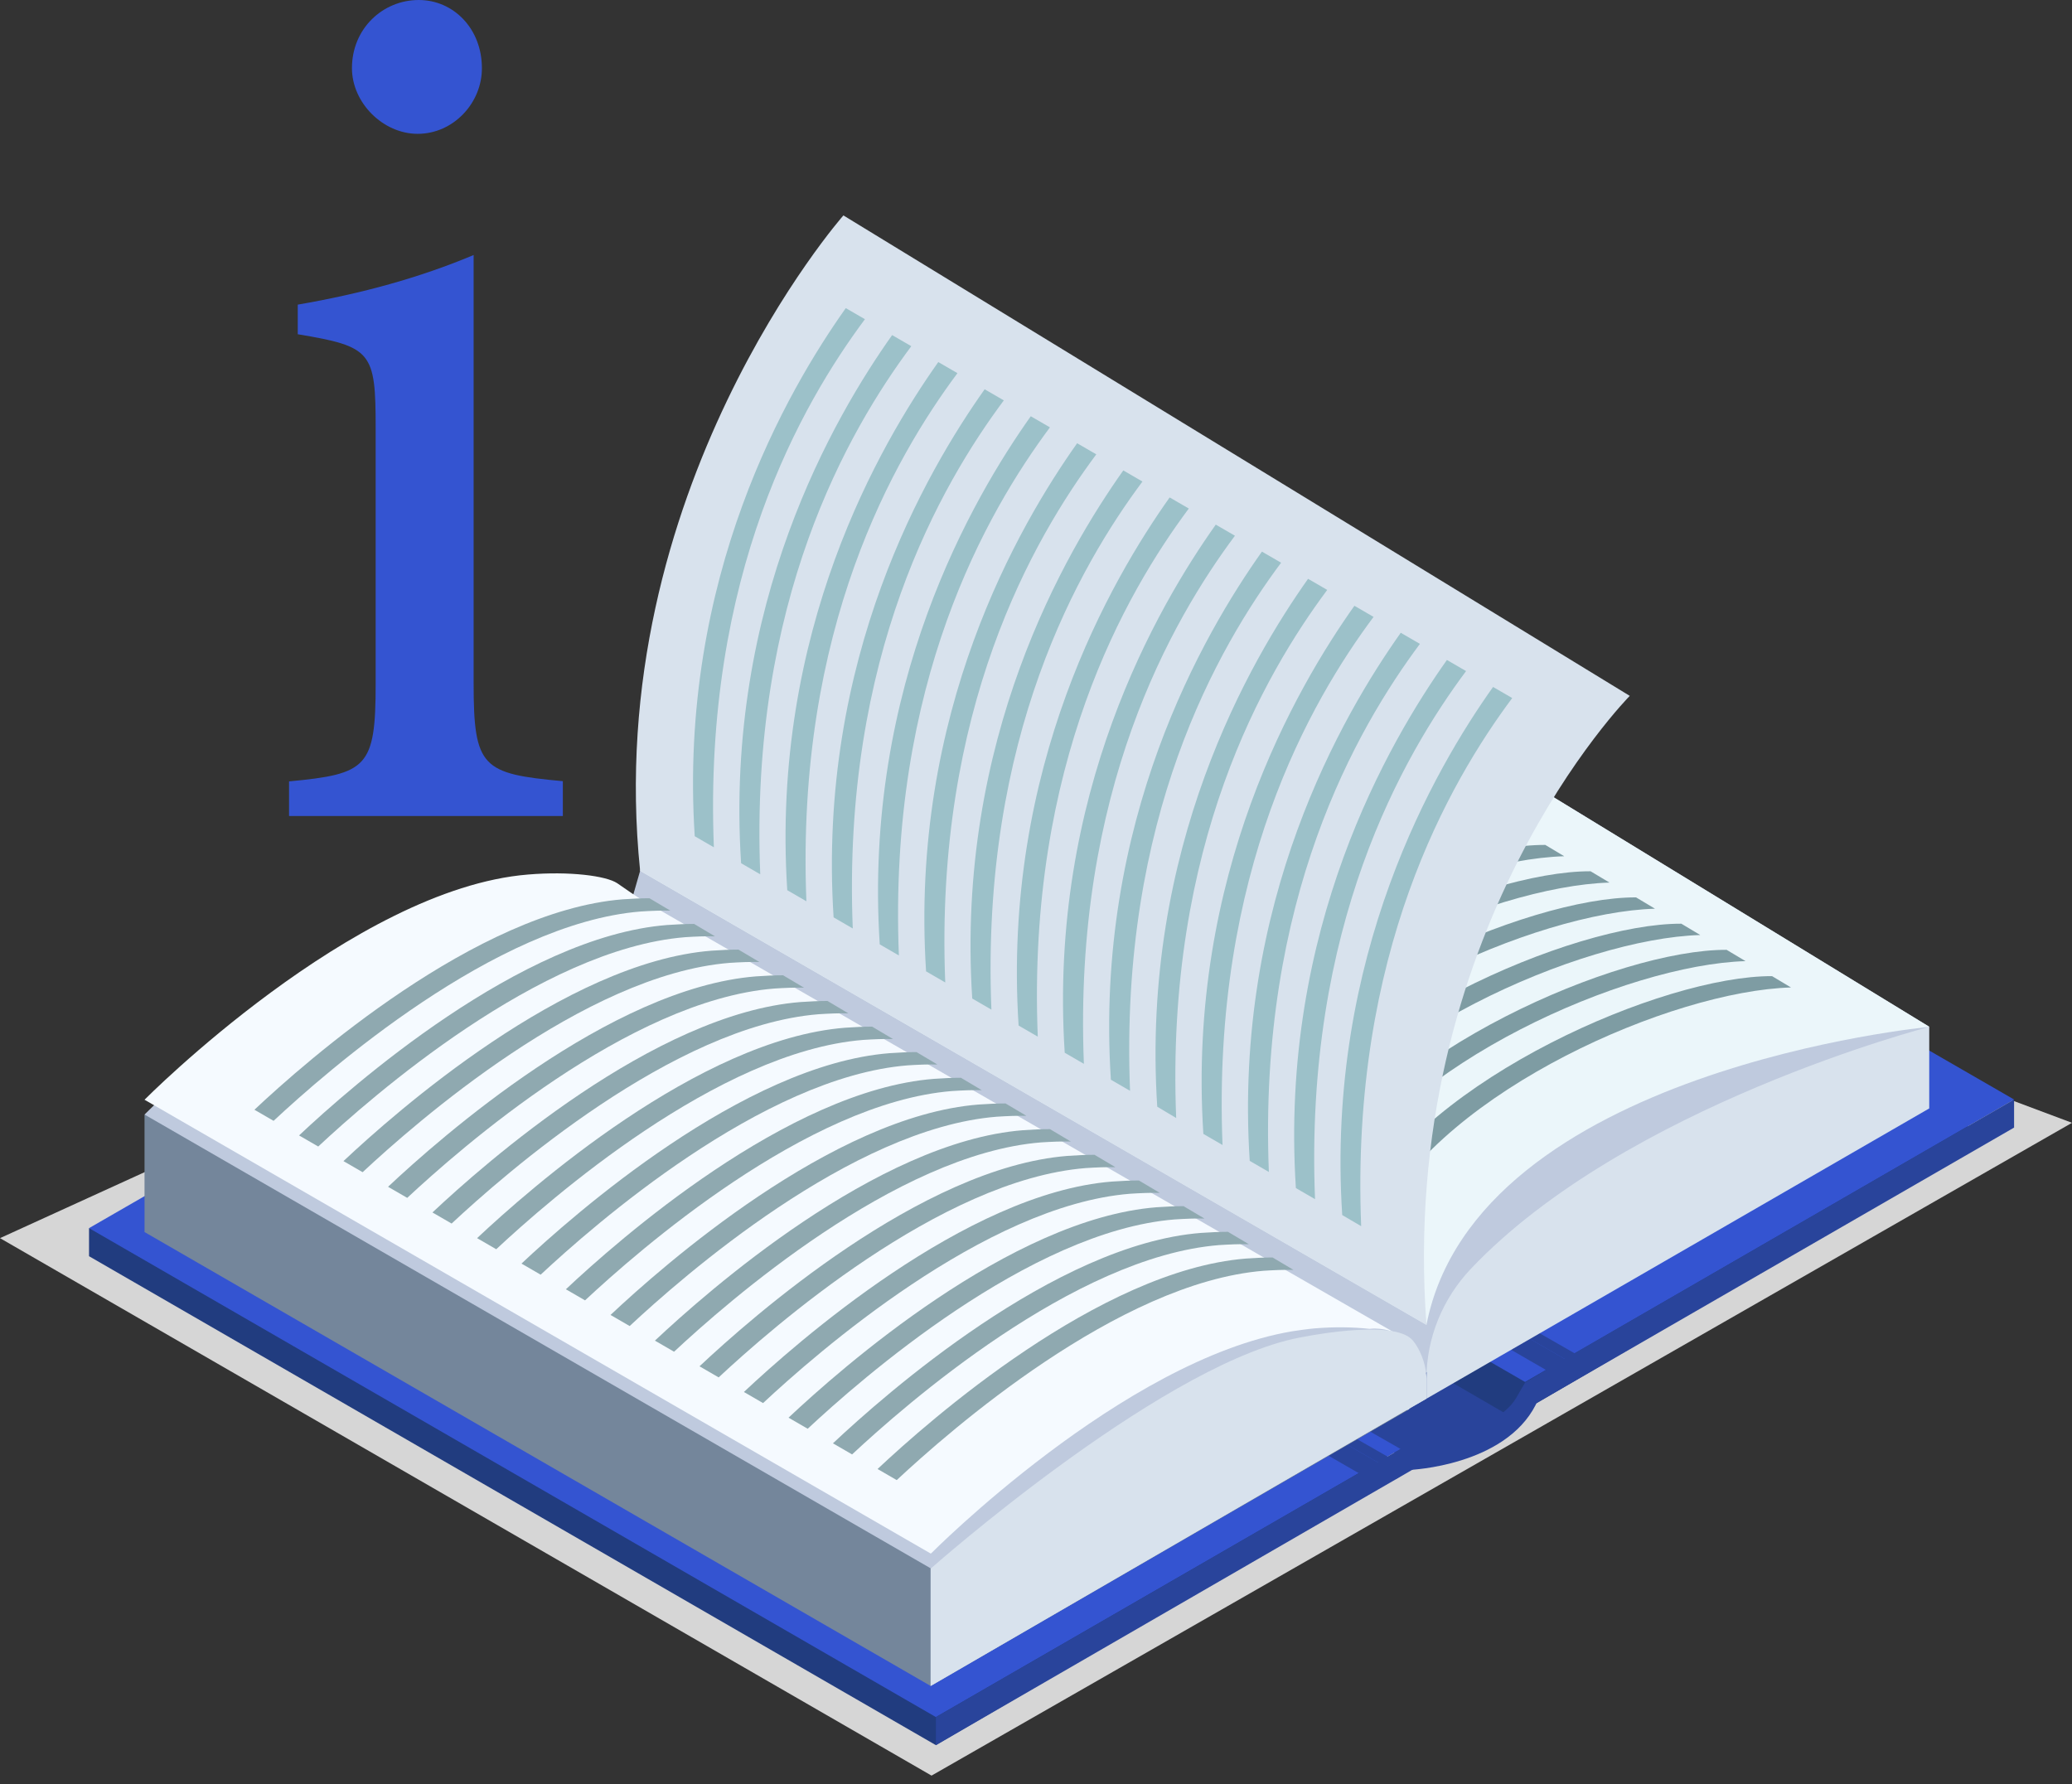 <svg width="101" height="87" viewBox="0 0 101 87" fill="none" xmlns="http://www.w3.org/2000/svg">
<rect x="0" y="0" width="101" height="87" fill="#333333" stroke="none"/>
<g id="Group 55">
<g id="Calque_2">
<path id="Vector" d="M101 54.744L45.408 86.572L0 60.367L52.304 36.496L101 54.744Z" fill="#D6D6D6"/>
</g>
<g id="Calque_1">
<g id="Group">
<g id="Group_2">
<g id="Group_3">
<g id="Group_4">
<g id="Group_5">
<path id="Vector_2" d="M70.955 66.212L74.519 68.164L72.652 69.755L68.557 71.177L64.769 68.928L70.955 66.212Z" fill="#29449B"/>
</g>
<g id="Group_6">
<path id="Vector_3" d="M32.422 43.773L97.531 55.2L73.713 69.108L32.422 45.142V43.773Z" fill="#213C7F"/>
<path id="Vector_4" d="M56.898 29.78L98.178 53.609L74.339 67.379L33.059 43.551L56.898 29.78Z" fill="#3454D1"/>
<path id="Vector_5" d="M98.177 53.608V54.977L75.452 68.09L72.736 69.65L74.519 68.621C75.06 68.016 74.932 67.496 75.378 66.775L98.177 53.608Z" fill="#29449B"/>
<path id="Vector_6" d="M76.599 66.445L75.675 66.976L34.268 43.063L35.18 42.532L76.599 66.445Z" fill="#29449B"/>
<path id="Vector_7" d="M76.598 66.446L76.768 65.99L35.19 42.172L35.18 42.533L76.598 66.446Z" fill="#29449B"/>
</g>
<g id="Group_7">
<path id="Vector_8" d="M4.34 59.879L68.558 71.666L45.62 85.087L4.34 61.248V59.879Z" fill="#213C7F"/>
<path id="Vector_9" d="M26.81 46.925L68.271 70.647L45.62 83.718L4.34 59.879L26.81 46.925Z" fill="#3454D1"/>
<path id="Vector_10" d="M45.621 85.087V83.718L68.272 70.647L69.11 71.507L45.621 85.087Z" fill="#29449B"/>
<path id="Vector_11" d="M67.466 71.475L66.543 72.005L25.135 48.092L26.047 47.562L67.466 71.475Z" fill="#29449B"/>
<path id="Vector_12" d="M67.465 71.475L67.635 71.019L26.058 47.201L26.047 47.562L67.465 71.475Z" fill="#29449B"/>
</g>
<g id="Group_8">
<g id="Group_9">
<path id="Vector_13" d="M68.93 67.326L30.492 44.93L31.203 42.458L55.721 26.64L94.042 50.065L68.93 67.326Z" fill="#BFCADE"/>
</g>
</g>
<g id="Group_10">
<g id="Group_11">
<path id="Vector_14" d="M7.045 54.341L68.685 68.716L45.365 82.201L7.045 60.07V54.341Z" fill="#74869B"/>
<path id="Vector_15" d="M67.931 65.671L31.414 44.665C30.958 44.4 30.523 44.082 30.088 43.785C29.547 43.424 27.765 43.191 25.738 43.36C17.24 44.05 7.045 54.341 7.045 54.341L45.376 76.472L67.931 65.671Z" fill="#BFCADE"/>
<path id="Vector_16" d="M67.931 64.95L31.414 43.944C30.958 43.678 30.523 43.36 30.088 43.063C29.547 42.702 27.765 42.469 25.738 42.639C17.24 43.328 7.045 53.619 7.045 53.619L45.376 75.75L67.931 64.95Z" fill="#F5FAFF"/>
</g>
</g>
<path id="Vector_17" d="M69.533 68.196V67.23C69.533 65.236 70.318 63.326 71.687 61.873C79.241 53.894 94.041 50.065 94.041 50.065V54.043L69.533 68.196Z" fill="#D8E2ED"/>
<path id="Vector_18" d="M55.721 26.64L94.052 50.065C94.052 50.065 71.974 52.144 69.534 64.589L31.203 42.458C33.643 30.013 55.721 26.64 55.721 26.64Z" fill="#EBF6FA"/>
<g id="Group_12">
<path id="Vector_19" d="M56.356 30.236L55.433 29.685C50.15 29.663 38.617 34.66 35.371 40.899L36.305 41.44C39.562 35.212 50.553 30.406 56.356 30.236Z" fill="#7E9CA3"/>
<path id="Vector_20" d="M58.563 31.52L57.64 30.969C52.357 30.948 40.825 35.945 37.578 42.183L38.512 42.724C41.769 36.486 52.76 31.68 58.563 31.52Z" fill="#7E9CA3"/>
<path id="Vector_21" d="M60.78 32.793L59.857 32.241C54.574 32.22 43.041 37.217 39.795 43.455L40.728 43.996C43.975 37.769 54.977 32.963 60.78 32.793Z" fill="#7E9CA3"/>
<path id="Vector_22" d="M62.987 34.077L62.064 33.526C56.781 33.504 45.248 38.501 42.002 44.739L42.936 45.281C46.193 39.053 57.184 34.247 62.987 34.077Z" fill="#7E9CA3"/>
<path id="Vector_23" d="M65.194 35.35L64.271 34.798C58.988 34.777 47.455 39.774 44.209 46.012L45.143 46.553C48.4 40.325 59.391 35.519 65.194 35.35Z" fill="#7E9CA3"/>
<path id="Vector_24" d="M67.411 36.634L66.488 36.082C61.205 36.061 49.672 41.058 46.426 47.296L47.359 47.837C50.616 41.609 61.608 36.803 67.411 36.634Z" fill="#7E9CA3"/>
<path id="Vector_25" d="M69.618 37.907L68.695 37.355C63.411 37.334 51.879 42.331 48.633 48.569L49.566 49.111C52.824 42.883 63.815 38.077 69.618 37.907Z" fill="#7E9CA3"/>
<path id="Vector_26" d="M71.825 39.19L70.902 38.639C65.618 38.617 54.086 43.614 50.84 49.853L51.773 50.394C55.031 44.166 66.022 39.36 71.825 39.19Z" fill="#7E9CA3"/>
<path id="Vector_27" d="M74.042 40.475L73.119 39.923C67.835 39.902 56.303 44.899 53.057 51.137L53.99 51.678C57.247 45.44 68.239 40.634 74.042 40.475Z" fill="#7E9CA3"/>
<path id="Vector_28" d="M76.249 41.747L75.326 41.195C70.042 41.174 58.51 46.171 55.264 52.409L56.197 52.95C59.454 46.723 70.445 41.917 76.249 41.747Z" fill="#7E9CA3"/>
<path id="Vector_29" d="M78.456 43.031L77.533 42.48C72.249 42.458 60.717 47.455 57.471 53.694L58.404 54.235C61.661 48.007 72.663 43.201 78.456 43.031Z" fill="#7E9CA3"/>
<path id="Vector_30" d="M80.673 44.305L79.75 43.753C74.466 43.732 62.934 48.729 59.688 54.967L60.621 55.508C63.878 49.28 74.869 44.474 80.673 44.305Z" fill="#7E9CA3"/>
<path id="Vector_31" d="M82.88 45.588L81.957 45.036C76.673 45.015 65.141 50.012 61.895 56.25L62.828 56.791C66.085 50.564 77.076 45.758 82.88 45.588Z" fill="#7E9CA3"/>
<path id="Vector_32" d="M85.087 46.861L84.164 46.31C78.88 46.288 67.348 51.285 64.102 57.524L65.035 58.065C68.292 51.837 79.294 47.031 85.087 46.861Z" fill="#7E9CA3"/>
<path id="Vector_33" d="M87.303 48.145L86.38 47.593C81.097 47.572 69.565 52.569 66.318 58.807L67.252 59.348C70.509 53.12 81.5 48.314 87.303 48.145Z" fill="#7E9CA3"/>
</g>
</g>
<path id="Vector_34" d="M69.533 68.196L68.684 68.684L68.695 68.705L68.546 68.758L45.365 82.2V75.76C45.365 75.76 54.733 66.297 62.998 64.907C63.348 64.854 63.709 64.801 64.059 64.769C65.056 64.684 65.99 64.705 66.754 64.79C66.87 64.779 66.987 64.769 67.104 64.779C67.783 64.801 68.409 65.108 68.854 65.575C69.215 65.957 69.448 66.445 69.512 67.007C69.522 67.082 69.522 67.145 69.522 67.22V68.196H69.533Z" fill="#BFCADE"/>
<path id="Vector_35" d="M69.533 68.195L68.684 68.683L68.695 68.705L68.546 68.758L45.365 82.2V76.481C45.365 76.481 56.24 66.848 62.998 65.289C63.358 65.204 67.931 64.249 68.865 65.352C69.204 65.755 69.48 66.434 69.522 67.028C69.533 67.103 69.533 67.166 69.533 67.241V68.195Z" fill="#D8E2ED"/>
<g id="Group_13">
<path id="Vector_36" d="M63.052 61.915C62.585 61.905 62.097 61.926 61.598 61.958C54.511 62.531 46.268 69.777 43.711 72.164L42.777 71.623C45.281 69.267 53.588 61.947 60.718 61.364C61.174 61.332 61.619 61.31 62.033 61.31L63.052 61.915Z" fill="#8FA9B0"/>
<path id="Vector_37" d="M60.876 60.663C60.409 60.653 59.921 60.674 59.422 60.706C52.335 61.279 44.092 68.525 41.535 70.912L40.602 70.371C43.105 68.016 51.412 60.674 58.542 60.112C58.998 60.08 59.444 60.059 59.857 60.059L60.876 60.663Z" fill="#8FA9B0"/>
<path id="Vector_38" d="M58.712 59.412C58.245 59.402 57.757 59.423 57.258 59.455C50.171 60.028 41.928 67.274 39.371 69.661L38.438 69.12C40.941 66.765 49.248 59.423 56.378 58.861C56.834 58.829 57.279 58.808 57.693 58.808L58.712 59.412Z" fill="#8FA9B0"/>
<path id="Vector_39" d="M56.536 58.16C56.069 58.15 55.581 58.171 55.083 58.203C47.995 58.776 39.752 66.022 37.195 68.409L36.262 67.868C38.766 65.513 47.072 58.171 54.202 57.609C54.658 57.577 55.104 57.556 55.517 57.556L56.536 58.16Z" fill="#8FA9B0"/>
<path id="Vector_40" d="M54.372 56.908C53.905 56.898 53.417 56.919 52.919 56.951C45.831 57.524 37.588 64.77 35.031 67.157L34.098 66.616C36.601 64.261 44.908 56.919 52.038 56.357C52.494 56.325 52.94 56.304 53.353 56.304L54.372 56.908Z" fill="#8FA9B0"/>
<path id="Vector_41" d="M52.198 55.657C51.731 55.646 51.243 55.667 50.745 55.699C43.658 56.272 35.414 63.518 32.857 65.905L31.924 65.364C34.428 63.009 42.735 55.667 49.864 55.105C50.32 55.073 50.766 55.052 51.18 55.052L52.198 55.657Z" fill="#8FA9B0"/>
<path id="Vector_42" d="M50.034 54.404C49.567 54.394 49.079 54.415 48.581 54.447C41.494 55.02 33.25 62.266 30.693 64.653L29.76 64.112C32.264 61.757 40.571 54.415 47.7 53.853C48.156 53.821 48.602 53.8 49.016 53.8L50.034 54.404Z" fill="#8FA9B0"/>
<path id="Vector_43" d="M47.858 53.153C47.391 53.142 46.903 53.163 46.405 53.195C39.318 53.768 31.074 61.014 28.518 63.401L27.584 62.86C30.088 60.505 38.395 53.163 45.524 52.601C45.98 52.569 46.426 52.548 46.84 52.548L47.858 53.153Z" fill="#8FA9B0"/>
<path id="Vector_44" d="M45.694 51.901C45.227 51.89 44.739 51.911 44.241 51.943C37.154 52.516 28.91 59.762 26.354 62.149L25.42 61.608C27.924 59.253 36.231 51.911 43.36 51.349C43.816 51.317 44.262 51.296 44.676 51.296L45.694 51.901Z" fill="#8FA9B0"/>
<path id="Vector_45" d="M43.53 50.659C43.063 50.649 42.575 50.67 42.077 50.702C34.99 51.275 26.746 58.521 24.189 60.908L23.256 60.367C25.76 58.012 34.067 50.67 41.196 50.108C41.652 50.076 42.098 50.055 42.512 50.055L43.53 50.659Z" fill="#8FA9B0"/>
<path id="Vector_46" d="M41.354 49.407C40.888 49.397 40.4 49.418 39.901 49.45C32.814 50.023 24.57 57.269 22.014 59.656L21.08 59.115C23.584 56.76 31.891 49.418 39.02 48.856C39.477 48.824 39.922 48.803 40.336 48.803L41.354 49.407Z" fill="#8FA9B0"/>
<path id="Vector_47" d="M39.19 48.156C38.724 48.145 38.235 48.166 37.737 48.198C30.65 48.771 22.407 56.017 19.85 58.404L18.916 57.863C21.42 55.508 29.727 48.166 36.856 47.604C37.312 47.572 37.758 47.551 38.172 47.551L39.19 48.156Z" fill="#8FA9B0"/>
<path id="Vector_48" d="M37.017 46.904C36.55 46.893 36.062 46.914 35.563 46.946C28.476 47.519 20.233 54.765 17.676 57.152L16.742 56.611C19.246 54.256 27.553 46.914 34.682 46.352C35.139 46.32 35.584 46.299 35.998 46.299L37.017 46.904Z" fill="#8FA9B0"/>
<path id="Vector_49" d="M34.852 45.652C34.386 45.641 33.898 45.662 33.399 45.694C26.312 46.267 18.069 53.513 15.512 55.9L14.578 55.359C17.082 53.004 25.389 45.662 32.518 45.1C32.975 45.068 33.42 45.047 33.834 45.047L34.852 45.652Z" fill="#8FA9B0"/>
<path id="Vector_50" d="M32.677 44.4C32.21 44.389 31.722 44.41 31.223 44.442C24.136 45.015 15.893 52.261 13.336 54.648L12.402 54.107C14.906 51.752 23.213 44.431 30.343 43.848C30.799 43.816 31.244 43.795 31.658 43.795L32.677 44.4Z" fill="#8FA9B0"/>
</g>
</g>
<path id="Vector_51" d="M75.379 66.785C75.231 67.273 75.071 68.079 74.859 68.493C73.342 71.474 68.748 71.665 68.748 71.665L68.027 72.122L67.91 71.655L68.271 70.657C68.271 70.657 71.379 70.53 73.395 68.758C73.883 68.323 73.904 68.122 74.35 67.4L75.379 66.785Z" fill="#29449B"/>
</g>
<path id="Vector_52" d="M41.112 10.503L79.443 33.928C79.443 33.928 68.112 45.376 69.534 64.6L31.203 42.458C29.293 23.924 41.112 10.503 41.112 10.503Z" fill="#D8E2ED"/>
<g id="Group_14">
<path id="Vector_53" d="M33.865 40.771C33.048 28.136 38.416 18.99 41.228 15.023L42.161 15.563C39.106 19.669 34.268 27.998 34.798 41.312L33.865 40.771Z" fill="#9CC1C9"/>
<path id="Vector_54" d="M36.125 42.087C35.308 29.451 40.676 20.306 43.487 16.338L44.421 16.879C41.366 20.985 36.528 29.302 37.058 42.628L36.125 42.087Z" fill="#9CC1C9"/>
<path id="Vector_55" d="M38.375 43.402C37.558 30.766 42.926 21.621 45.737 17.653L46.671 18.194C43.616 22.3 38.778 30.618 39.308 43.943L38.375 43.402Z" fill="#9CC1C9"/>
<path id="Vector_56" d="M40.634 44.728C39.818 32.093 45.186 22.947 47.997 18.98L48.931 19.521C45.875 23.626 41.038 31.944 41.568 45.269L40.634 44.728Z" fill="#9CC1C9"/>
<path id="Vector_57" d="M42.883 46.044C42.066 33.408 47.434 24.263 50.245 20.295L51.179 20.836C48.123 24.952 43.286 33.27 43.816 46.585L42.883 46.044Z" fill="#9CC1C9"/>
<path id="Vector_58" d="M45.142 47.36C44.325 34.724 49.694 25.579 52.505 21.611L53.439 22.152C50.383 26.258 45.545 34.576 46.076 47.901L45.142 47.36Z" fill="#9CC1C9"/>
<path id="Vector_59" d="M47.392 48.685C46.575 36.05 51.944 26.904 54.755 22.936L55.689 23.478C52.633 27.583 47.795 35.912 48.326 49.226L47.392 48.685Z" fill="#9CC1C9"/>
<path id="Vector_60" d="M49.652 50.002C48.835 37.366 54.203 28.221 57.015 24.253L57.948 24.794C54.893 28.9 50.055 37.217 50.586 50.543L49.652 50.002Z" fill="#9CC1C9"/>
<path id="Vector_61" d="M51.9 51.328C51.083 38.692 56.451 29.547 59.263 25.579L60.197 26.12C57.141 30.226 52.303 38.554 52.834 51.869L51.9 51.328Z" fill="#9CC1C9"/>
<path id="Vector_62" d="M54.15 52.643C53.333 40.008 58.701 30.862 61.513 26.895L62.447 27.436C59.391 31.541 54.553 39.859 55.084 53.184L54.15 52.643Z" fill="#9CC1C9"/>
<path id="Vector_63" d="M56.41 53.959C55.593 41.323 60.961 32.178 63.762 28.221L64.696 28.762C61.64 32.868 56.802 41.185 57.333 54.51L56.41 53.959Z" fill="#9CC1C9"/>
<path id="Vector_64" d="M58.658 55.285C57.841 42.649 63.209 33.504 66.021 29.536L66.954 30.077C63.899 34.183 59.061 42.501 59.592 55.826L58.658 55.285Z" fill="#9CC1C9"/>
<path id="Vector_65" d="M60.918 56.6C60.101 43.965 65.469 34.819 68.28 30.852L69.214 31.393C66.159 35.498 61.321 43.816 61.851 57.141L60.918 56.6Z" fill="#9CC1C9"/>
<path id="Vector_66" d="M63.168 57.926C62.351 45.291 67.719 36.146 70.53 32.178L71.464 32.719C68.409 36.825 63.571 45.142 64.101 58.467L63.168 57.926Z" fill="#9CC1C9"/>
<path id="Vector_67" d="M65.427 59.242C64.611 46.606 69.968 37.45 72.78 33.493L73.713 34.034C70.658 38.14 65.82 46.458 66.35 59.783L65.427 59.242Z" fill="#9CC1C9"/>
</g>
</g>
<g id="Group_15">
<path id="Vector_68" d="M14.09 39.785V38.098C17.888 37.737 18.312 37.429 18.312 33.334V20.89C18.312 17.145 18.132 16.901 14.514 16.296V14.853C17.655 14.312 20.487 13.527 23.087 12.434C23.087 14.97 23.087 17.505 23.087 20.041V33.324C23.087 37.429 23.511 37.727 27.436 38.087V39.785H14.09ZM20.36 6.525C18.673 6.525 17.156 5.018 17.156 3.321C17.156 1.39 18.662 0 20.413 0C22.1 0 23.49 1.39 23.49 3.321C23.5 5.008 22.11 6.525 20.36 6.525Z" fill="#3454D1"/>
</g>
</g>
</g>
</svg>
